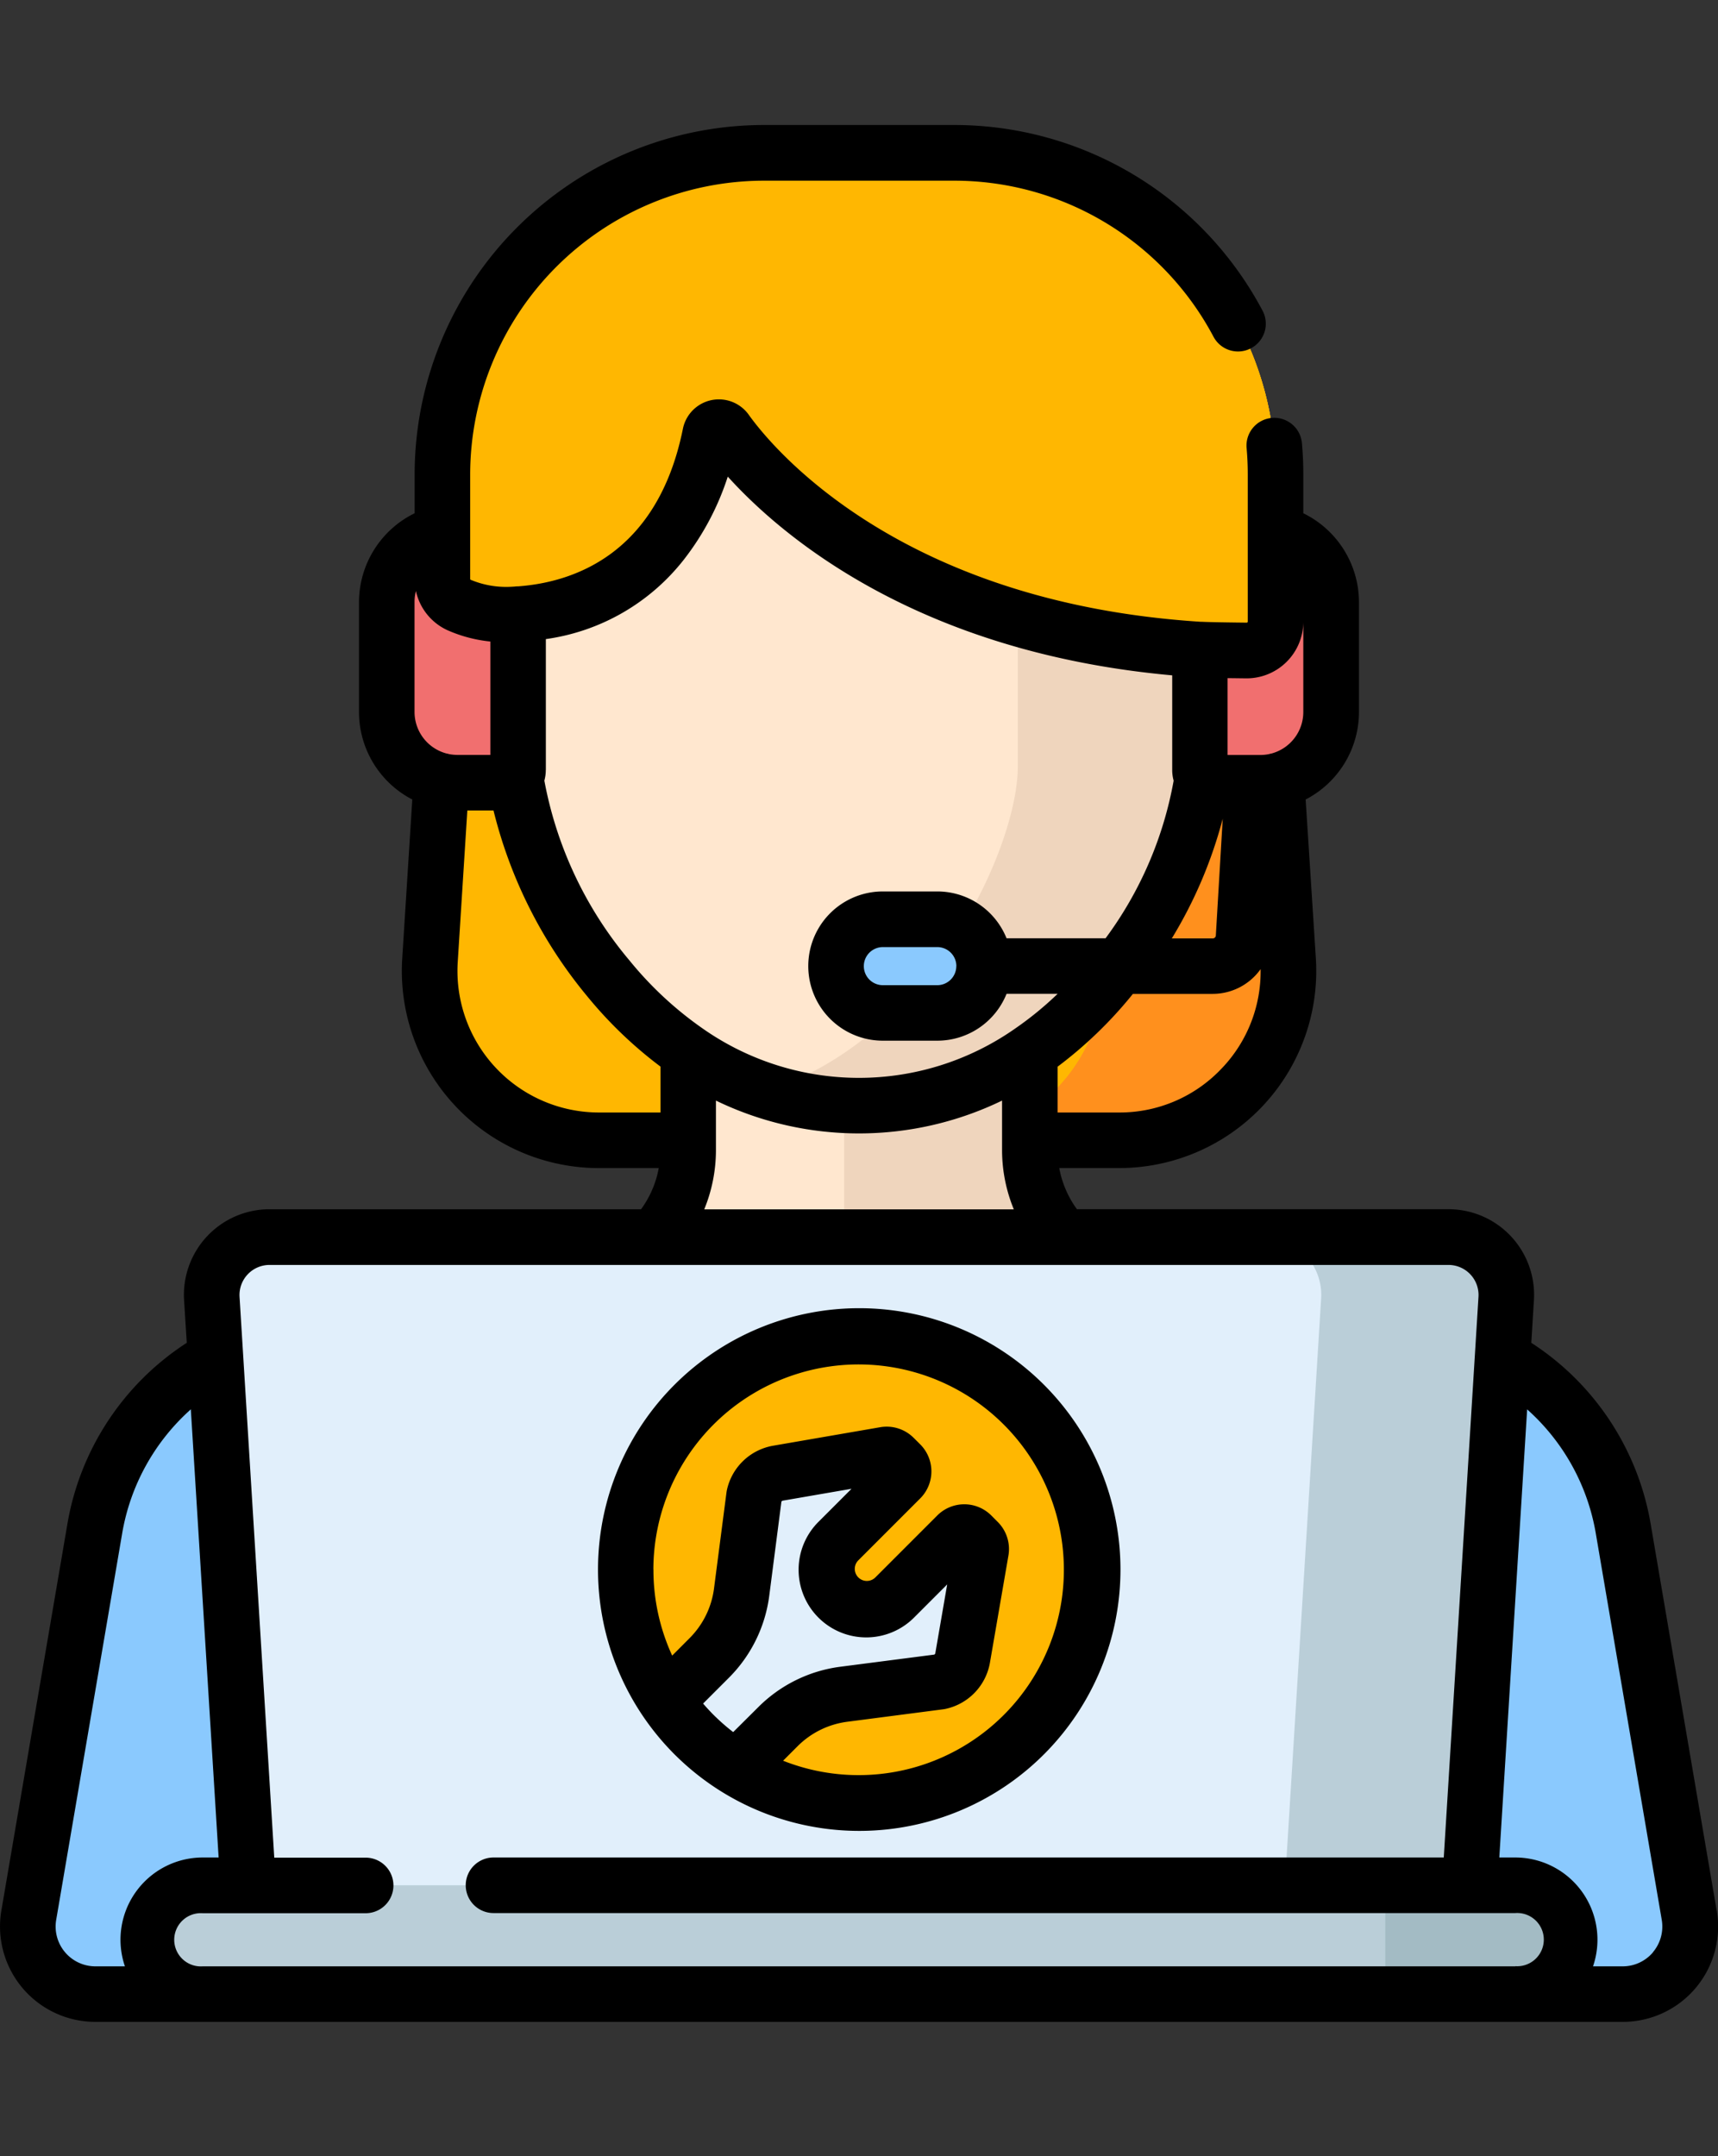 <svg xmlns="http://www.w3.org/2000/svg" xmlns:xlink="http://www.w3.org/1999/xlink" width="55" height="69" viewBox="0 0 55 69">
  <rect x="0" y="0" width="55" height="69" fill="#333333" stroke="none"/>
  <defs>
    <clipPath id="clip-Customised_Support">
      <rect width="55" height="69"/>
    </clipPath>
  </defs>
  <g id="Customised_Support" data-name="Customised Support" clip-path="url(#clip-Customised_Support)">
    <g id="technical-support_1321740" transform="translate(-0.001 4)">
      <path id="Path_105" data-name="Path 105" d="M116.418,17.793v9.244l-.4,6.3a5.42,5.42,0,0,0,5.41,5.763h16.652a5.421,5.421,0,0,0,5.41-5.763l-.4-6.3V17.793A10.292,10.292,0,0,0,132.8,7.5h-6.089a10.292,10.292,0,0,0-10.293,10.293Zm0,0" transform="translate(-102.254 -6.61)" fill="#ffb701"/>
      <path id="Path_106" data-name="Path 106" d="M224.425,33.337l-.4-6.3V17.793A10.292,10.292,0,0,0,213.733,7.5h-5.9a10.292,10.292,0,0,1,10.293,10.293v9.244l.4,6.3a5.42,5.42,0,0,1-5.41,5.763h5.9A5.42,5.42,0,0,0,224.425,33.337Zm0,0" transform="translate(-183.188 -6.611)" fill="#ff901d"/>
      <path id="Path_107" data-name="Path 107" d="M144.4,233.9c-1.171-.276-2.014-1.865-2.014-3.263V224.4H131.45v6.23c0,1.4-.842,2.988-2.014,3.263a7.621,7.621,0,0,0-2.578,13.093H146.98A7.621,7.621,0,0,0,144.4,233.9Zm0,0" transform="translate(-109.418 -197.798)" fill="#ffe7cf"/>
      <path id="Path_108" data-name="Path 108" d="M235.911,233.9c-1.171-.276-2.014-1.865-2.014-3.263V224.4h-5.944v8.615c0,1.4.843,2.988,2.014,3.264a7.633,7.633,0,0,1,4.485,10.708h4.036a7.62,7.62,0,0,0-2.577-13.093Zm0,0" transform="translate(-200.926 -197.798)" fill="#efd5bd"/>
      <path id="Path_109" data-name="Path 109" d="M60.687,328.317l-2.11-12.354A7.783,7.783,0,0,0,53,309.776l-4.073-1.161a29.5,29.5,0,0,0-8.4-1.127c-3.69.039-9.133.039-12.823,0a29.5,29.5,0,0,0-8.4,1.127l-4.072,1.161a7.783,7.783,0,0,0-5.582,6.187l-2.11,12.354a2.163,2.163,0,0,0,2.132,2.527h48.9a2.163,2.163,0,0,0,2.132-2.527Zm0,0" transform="translate(-6.607 -271.031)" fill="#8ac9fe"/>
      <path id="Path_110" data-name="Path 110" d="M273.852,328.317l-2.11-12.354a7.783,7.783,0,0,0-5.582-6.187l-4.073-1.161a29.5,29.5,0,0,0-8.4-1.127c-1.287.013-2.787.023-4.351.027a27.291,27.291,0,0,1,6.188,1.014l4.375,1.247a7.782,7.782,0,0,1,5.582,6.187l2.542,14.881h3.7a2.163,2.163,0,0,0,2.132-2.527Zm0,0" transform="translate(-219.771 -271.031)" fill="#8ac9fe"/>
      <path id="Path_111" data-name="Path 111" d="M157.784,25.35a11.252,11.252,0,0,0-15.038,0,10.244,10.244,0,0,0-3.469,7.783V40.34c0,2.969,3.732,10.845,10.988,10.845s10.988-7.876,10.988-10.845V33.133a10.243,10.243,0,0,0-3.469-7.783Zm0,0" transform="translate(-122.764 -19.805)" fill="#ffe7cf"/>
      <path id="Path_112" data-name="Path 112" d="M217.526,25.35a11.146,11.146,0,0,0-10.471-2.472,11.782,11.782,0,0,1,4.567,2.472,10.244,10.244,0,0,1,3.469,7.784V40.34c0,2.536-2.722,8.648-8.035,10.38a9.465,9.465,0,0,0,2.952.465c7.256,0,10.988-7.876,10.988-10.845V33.134a10.244,10.244,0,0,0-3.469-7.784Zm0,0" transform="translate(-182.506 -19.805)" fill="#efd5bd"/>
      <path id="Path_113" data-name="Path 113" d="M229,217.364H227.26a1.5,1.5,0,1,1,0-3H229a1.5,1.5,0,1,1,0,3Zm0,0" transform="translate(-198.995 -188.952)" fill="#8ac9fe"/>
      <path id="Path_114" data-name="Path 114" d="M97.415,321.421H58.368l-1.195-19.307a1.851,1.851,0,0,1,1.848-1.966H96.763a1.851,1.851,0,0,1,1.848,1.966Zm0,0" transform="translate(-50.39 -264.563)" fill="#e1effb"/>
      <path id="Path_115" data-name="Path 115" d="M347.085,300.148H341.16a1.851,1.851,0,0,1,1.848,1.966l-1.195,19.307h5.924l1.2-19.307A1.851,1.851,0,0,0,347.085,300.148Zm0,0" transform="translate(-300.712 -264.563)" fill="#baced8"/>
      <path id="Path_116" data-name="Path 116" d="M83.8,475.125H41.776a1.741,1.741,0,1,0,0,3.483H83.8a1.741,1.741,0,0,0,0-3.483Zm0,0" transform="translate(-35.287 -418.796)" fill="#baced8"/>
      <path id="Path_117" data-name="Path 117" d="M378.237,475.125h-4.163v3.483h4.163a1.741,1.741,0,0,0,0-3.483Zm0,0" transform="translate(-329.724 -418.796)" fill="#a3bbc4"/>
      <path id="Path_118" data-name="Path 118" d="M181.683,329.022a7.472,7.472,0,1,0,0,10.568,7.473,7.473,0,0,0,0-10.568Zm0,0" transform="translate(-148.898 -288.085)" fill="#ffb701"/>
      <path id="Path_119" data-name="Path 119" d="M189.658,361.421a.332.332,0,0,0-.47,0l-1.983,1.983a1.277,1.277,0,0,1-1.8,0h0a1.276,1.276,0,0,1,0-1.8l1.983-1.983a.333.333,0,0,0,0-.47l-.211-.21a.333.333,0,0,0-.291-.093l-3.423.591a.953.953,0,0,0-.767.732l-.4,3.079a3.62,3.62,0,0,1-1.031,2.1l-1.383,1.383a7.444,7.444,0,0,0,2.25,2.15l1.333-1.333a3.618,3.618,0,0,1,2.1-1.031l3.079-.4a.952.952,0,0,0,.732-.767l.591-3.423a.331.331,0,0,0-.093-.291Zm0,0" transform="translate(-158.552 -316.296)" fill="#e1effb"/>
      <path id="Path_120" data-name="Path 120" d="M108.239,117.678H106.7a2.263,2.263,0,0,1-2.263-2.263v-3.523a2.263,2.263,0,0,1,2.263-2.263h1.535a.409.409,0,0,1,.408.408v7.232A.409.409,0,0,1,108.239,117.678Zm0,0" transform="translate(-92.058 -96.632)" fill="#f16f6f"/>
      <path id="Path_121" data-name="Path 121" d="M324.408,117.678h1.534a2.263,2.263,0,0,0,2.263-2.263v-3.523a2.263,2.263,0,0,0-2.263-2.263h-1.534a.409.409,0,0,0-.408.408v7.232A.409.409,0,0,0,324.408,117.678Zm0,0" transform="translate(-285.586 -96.632)" fill="#f16f6f"/>
      <path id="Path_122" data-name="Path 122" d="M146.138,22.5V17.792A10.292,10.292,0,0,0,135.846,7.5h-6.089a10.292,10.292,0,0,0-10.293,10.293v3.339a.915.915,0,0,0,.538.84,3.8,3.8,0,0,0,1.688.3c4.708-.182,6-4.078,6.345-5.766a.286.286,0,0,1,.513-.11c1.331,1.862,5.878,6.4,15.118,6.994.218.014.792.025,1.536.033a.925.925,0,0,0,.935-.925Zm0,0" transform="translate(-105.3 -6.61)" fill="#ffb701"/>
      <path id="Path_123" data-name="Path 123" d="M214.037,7.5h-5.864a10.293,10.293,0,0,1,10.293,10.293V22.5a.922.922,0,0,1-.115.447,27.964,27.964,0,0,0,3.508.445c.218.014.792.025,1.536.033a.925.925,0,0,0,.935-.924V17.793A10.292,10.292,0,0,0,214.037,7.5Zm0,0" transform="translate(-183.491 -6.61)" fill="#ffb701"/>
      <path id="Path_124" data-name="Path 124" d="M163.84,333.57l.067.068.041.04.011.011.033.032,0,0a8.363,8.363,0,1,0-.157-.157Zm1.951-.639a6.464,6.464,0,0,1-.552-.477h0l-.031-.029-.01-.01-.033-.033-.042-.042,0,0q-.152-.156-.295-.322l.833-.833a4.533,4.533,0,0,0,1.284-2.611l.39-3.016a.063.063,0,0,1,.045-.033l2.2-.38-1.04,1.04a2.165,2.165,0,1,0,3.062,3.061l1.04-1.04-.38,2.2a.062.062,0,0,1-.033.045l-3.016.39a4.535,4.535,0,0,0-2.611,1.284Zm-2.555-5.206a6.571,6.571,0,1,1,4.153,6.122l.468-.468a2.749,2.749,0,0,1,1.582-.778l3.079-.4a.757.757,0,0,0,.079-.014,1.835,1.835,0,0,0,1.415-1.484l.591-3.423a1.223,1.223,0,0,0-.34-1.071l-.21-.211a1.223,1.223,0,0,0-1.727,0l-1.983,1.983a.386.386,0,1,1-.546-.546l1.983-1.983a1.223,1.223,0,0,0,0-1.727l-.211-.21a1.221,1.221,0,0,0-1.071-.34l-3.423.591a1.836,1.836,0,0,0-1.484,1.415c-.006.026-.01.052-.014.079l-.4,3.079a2.746,2.746,0,0,1-.778,1.582l-.561.562a6.561,6.561,0,0,1-.6-2.759Zm0,0" transform="translate(-142.318 -281.504)"/>
      <path id="Path_125" data-name="Path 125" d="M54.958,57.136l-2.11-12.354a8.629,8.629,0,0,0-3.824-5.812l.084-1.365a2.74,2.74,0,0,0-2.735-2.91H34.478a3.206,3.206,0,0,1-.566-1.317h1.915a6.31,6.31,0,0,0,6.3-6.708L41.8,21.584a3.155,3.155,0,0,0,1.707-2.8V15.261a3.173,3.173,0,0,0-1.782-2.837V11.182c0-.329-.014-.661-.043-.986a.889.889,0,1,0-1.771.155c.024.274.036.554.036.831v4.708a.033.033,0,0,1-.01.025.029.029,0,0,1-.026.01c-.943-.01-1.308-.021-1.449-.029h-.008l-.031,0c-9.694-.626-13.74-5.628-14.452-6.624a1.175,1.175,0,0,0-2.108.451c-.819,4.051-3.554,4.913-5.27,5.04h-.005a.941.941,0,0,0-.121.008l-.112.006a2.929,2.929,0,0,1-1.293-.227.041.041,0,0,1-.009-.028V13.067c0-.011,0-.021,0-.031V11.182a9.414,9.414,0,0,1,9.4-9.4h6.089a9.393,9.393,0,0,1,8.308,4.994.889.889,0,0,0,1.57-.835A11.169,11.169,0,0,0,30.546,0H24.457A11.194,11.194,0,0,0,13.275,11.182v1.242a3.173,3.173,0,0,0-1.781,2.837v3.523a3.155,3.155,0,0,0,1.706,2.8l-.322,5.086a6.31,6.31,0,0,0,6.3,6.709H21.09a3.2,3.2,0,0,1-.566,1.317H8.63a2.74,2.74,0,0,0-2.736,2.91L5.98,38.97a8.631,8.631,0,0,0-3.824,5.812L.045,57.136A3.052,3.052,0,0,0,3.053,60.7h48.9a3.052,3.052,0,0,0,3.008-3.565ZM39.131,30.17a4.486,4.486,0,0,1-3.3,1.43H33.86V30.133a13.5,13.5,0,0,0,2.354-2.26l.056-.069h2.555a1.881,1.881,0,0,0,1.533-.792,4.484,4.484,0,0,1-1.227,3.159ZM39.3,17.7l.591.007h.02a1.814,1.814,0,0,0,1.814-1.814v-.719c0,.03,0,.059,0,.089v3.523a1.376,1.376,0,0,1-1.017,1.326q-.044.008-.088.021a1.364,1.364,0,0,1-.27.026H39.3Zm-.154,4.486-.221,3.744a.1.1,0,0,1-.1.1h-1.31a14.352,14.352,0,0,0,1.633-3.841Zm-21.67-1.545V16.451A6.8,6.8,0,0,0,21.9,13.9a8.634,8.634,0,0,0,1.4-2.648c1.728,1.909,6.079,5.624,14.228,6.359v3.029a1.288,1.288,0,0,0,.046.342,12.046,12.046,0,0,1-2.18,5.044H32.225a2.392,2.392,0,0,0-2.216-1.5H28.265a2.388,2.388,0,0,0,0,4.776h1.744a2.391,2.391,0,0,0,2.216-1.5H33.86a10.729,10.729,0,0,1-1.368,1.117l-.043.03a8.712,8.712,0,0,1-9.9,0l-.043-.03a11.441,11.441,0,0,1-2.347-2.177,12.451,12.451,0,0,1-2.731-5.762,1.283,1.283,0,0,0,.046-.342Zm13.14,6.276a.61.61,0,0,1-.609.609H28.265a.609.609,0,1,1,0-1.219h1.744A.61.61,0,0,1,30.618,26.914ZM32.456,34.7h-9.91a4.994,4.994,0,0,0,.375-1.861V31.219a10.51,10.51,0,0,0,9.16,0v1.616a4.993,4.993,0,0,0,.375,1.861ZM14.377,20.131a.9.9,0,0,0-.088-.021,1.376,1.376,0,0,1-1.017-1.327V15.26a1.374,1.374,0,0,1,.045-.347,1.794,1.794,0,0,0,1.028,1.262,4.507,4.507,0,0,0,1.355.354v3.628H14.646a1.392,1.392,0,0,1-.269-.026Zm4.8,11.469a4.531,4.531,0,0,1-4.522-4.818l.307-4.847H15.8a14.871,14.871,0,0,0,2.993,5.937,13.47,13.47,0,0,0,2.354,2.26V31.6ZM4,58.923H3.053A1.274,1.274,0,0,1,1.8,57.435l2.11-12.354a6.862,6.862,0,0,1,2.2-3.982L7,55.44h-.51A2.632,2.632,0,0,0,4,58.923Zm44.513,0H6.489a.852.852,0,1,1,0-1.7h5.218a.889.889,0,1,0,0-1.778H8.781L7.67,37.5a.962.962,0,0,1,.96-1.022H46.373a.962.962,0,0,1,.96,1.022L46.222,55.44H15.8a.889.889,0,1,0,0,1.778H48.514a.852.852,0,1,1,0,1.7Zm4.409-.452a1.271,1.271,0,0,1-.973.452H51a2.631,2.631,0,0,0-2.489-3.483H48L48.891,41.1a6.858,6.858,0,0,1,2.2,3.982L53.2,57.435a1.271,1.271,0,0,1-.282,1.036Zm0,0" transform="translate(0)"/>
    </g>
  </g>
</svg>

